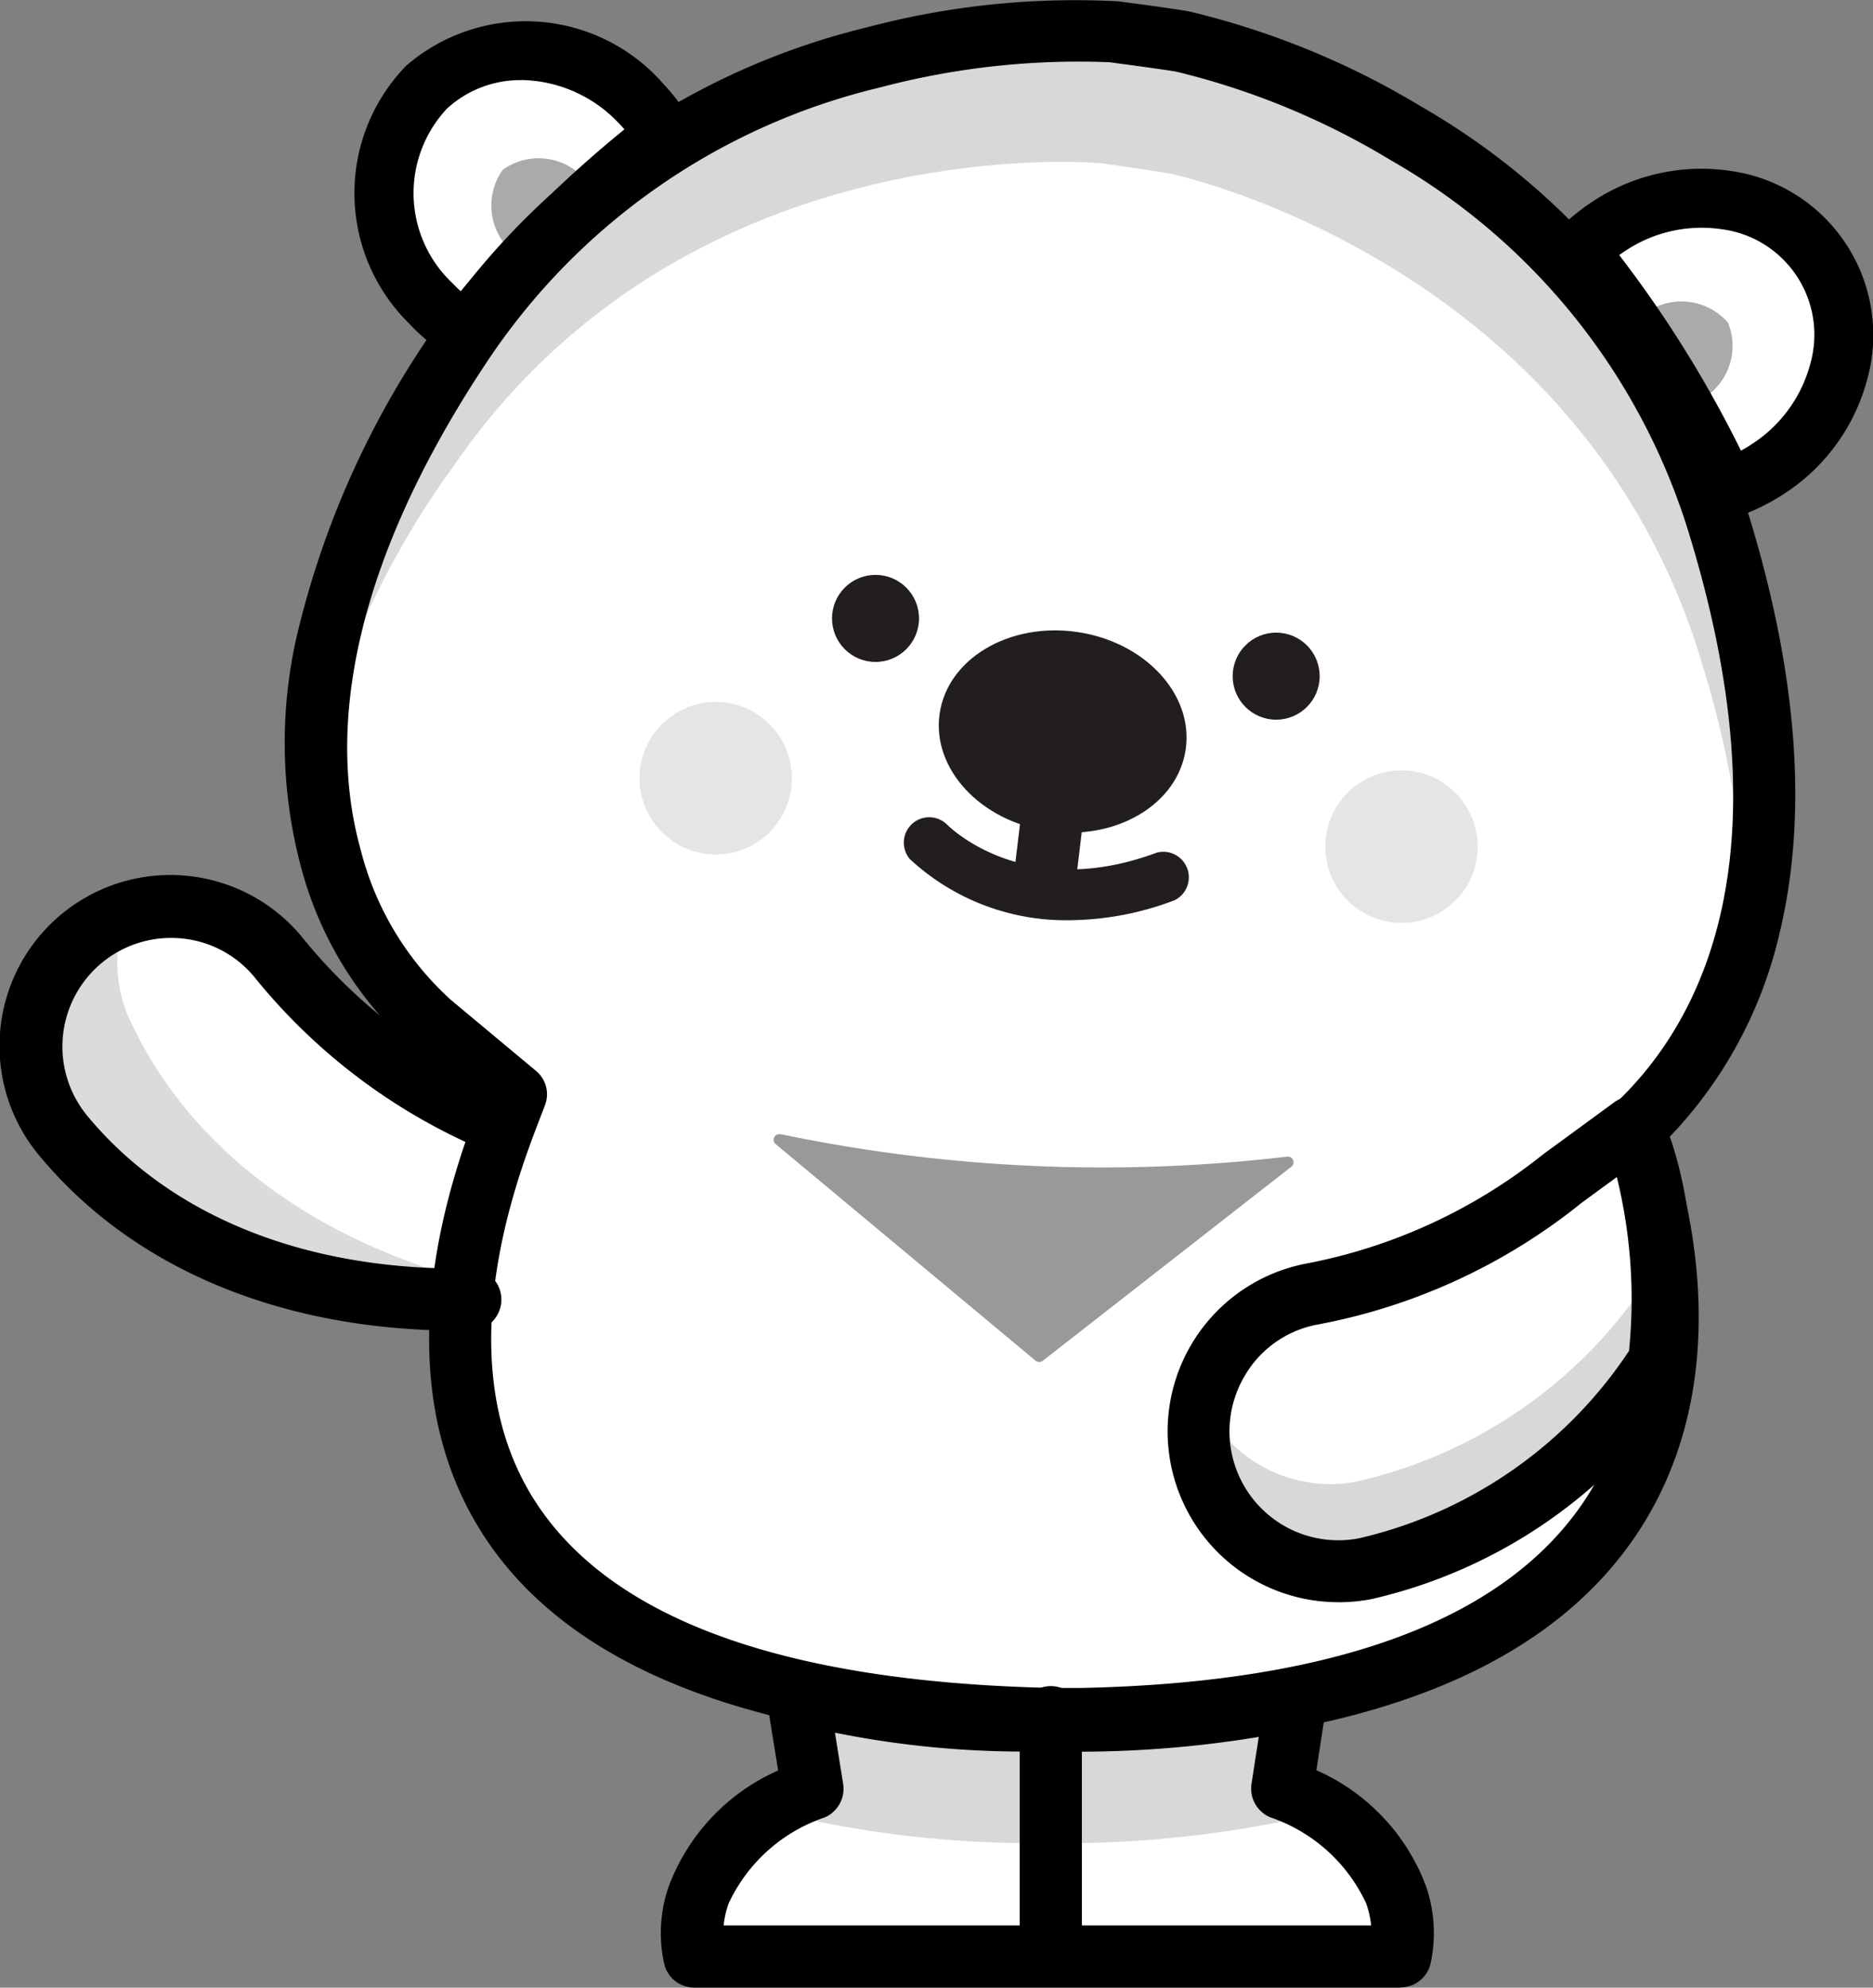 <svg xmlns="http://www.w3.org/2000/svg" width="66" height="70" viewBox="0 0 66 70">
  <rect x="0" y="0" width="66" height="70" fill="#808080" stroke="none"/>
  <g id="Layer_1" transform="translate(0.001 -0.001)">
    <path id="パス_318" data-name="パス 318" d="M17.107,65.62c-6.571.075-11.4-2.353-14.225-5.764a4.931,4.931,0,0,1,.225-6.546h0a4.922,4.922,0,0,1,7.322.225A19.852,19.852,0,0,0,18.2,59.38l-1.1,6.246Z" transform="translate(-0.654 -19.856)" fill="#fff"/>
    <path id="パス_319" data-name="パス 319" d="M5.368,55.94a4.931,4.931,0,0,1-.138-3.78,4.875,4.875,0,0,0-1.765,1.183h0a4.924,4.924,0,0,0-.225,6.546c2.823,3.411,7.654,5.839,14.225,5.764l.088-.494C11.233,63.525,7.215,59.945,5.375,55.94Z" transform="translate(-0.788 -19.997)" fill="#dbdbdb"/>
    <path id="パス_320" data-name="パス 320" d="M31.525,5.628a5.874,5.874,0,0,0-.7-.895,5.378,5.378,0,0,0-7.573-.588,5.389,5.389,0,0,0,.131,7.6,6.07,6.07,0,0,0,1.239,1.014,41.864,41.864,0,0,1,6.69-6.621l.213-.5Z" transform="translate(-8.22 -1.065)" fill="#fff"/>
    <path id="パス_321" data-name="パス 321" d="M31.181,9.73A2.172,2.172,0,0,0,28.208,9.3a2.172,2.172,0,0,0,.432,2.973Z" transform="translate(-10.492 -3.321)" fill="#aaa"/>
    <path id="パス_322" data-name="パス 322" d="M24,13.172a1.052,1.052,0,0,1-.551-.156,6.939,6.939,0,0,1-1.452-1.189,6.432,6.432,0,0,1-.088-9.075,6.44,6.44,0,0,1,9.05.638,7.258,7.258,0,0,1,.82,1.045,1.029,1.029,0,0,1,.081.97l-.213.5a1.036,1.036,0,0,1-.369.451,40.7,40.7,0,0,0-6.465,6.421,1.037,1.037,0,0,1-.814.388Zm1.965-9.907a3.811,3.811,0,0,0-2.629,1.008,4.352,4.352,0,0,0,.175,6.121c.1.106.207.207.313.307A41.506,41.506,0,0,1,29.592,5c-.05-.063-.106-.119-.163-.181a4.818,4.818,0,0,0-3.473-1.558Z" transform="translate(-7.591 -0.442)"/>
    <path id="パス_323" data-name="パス 323" d="M89.7,12.861a6.212,6.212,0,0,1,.889-.707,5.385,5.385,0,0,1,7.5,1.189,5.39,5.39,0,0,1-1.9,7.36,6.28,6.28,0,0,1-1.446.7,42.026,42.026,0,0,0-4.963-8l-.094-.538Z" transform="translate(-33.901 -4.175)" fill="#fff"/>
    <path id="パス_324" data-name="パス 324" d="M93.06,17.451a2.172,2.172,0,0,1,2.992.275,2.169,2.169,0,0,1-1.108,2.791l-1.878-3.06Z" transform="translate(-35.162 -6.361)" fill="#aaa"/>
    <path id="パス_325" data-name="パス 325" d="M94.127,21.82a1.055,1.055,0,0,1-.945-.595,41.122,41.122,0,0,0-4.8-7.748,1.121,1.121,0,0,1-.257-.526l-.094-.538a1.044,1.044,0,0,1,.307-.926,7.342,7.342,0,0,1,1.039-.826,6.945,6.945,0,0,1,4.882-1.089,5.836,5.836,0,0,1,4.813,7.335A6.911,6.911,0,0,1,96.13,20.95a7.527,7.527,0,0,1-1.69.82.981.981,0,0,1-.325.05Zm-3.793-9.281a41.15,41.15,0,0,1,4.287,6.884q.188-.1.376-.225a4.844,4.844,0,0,0,2.065-2.823,3.747,3.747,0,0,0-3.117-4.75,4.853,4.853,0,0,0-3.411.77c-.069.044-.131.088-.2.138Z" transform="translate(-33.275 -3.551)"/>
    <path id="パス_326" data-name="パス 326" d="M64.722,40.434c1.051,2.752,6.671,20.2-19.4,20.733H44.013c-28.15-.722-19.589-19.283-18.619-21.974l-2.948-2.456S12.533,29.1,23.523,12.709C31.7.522,46.416,1.787,46.416,1.787s2.316.3,2.516.358c0,0,14.482,2.906,18.806,16.877,3.793,12.249.138,18.45-2.866,21.276l-.15.13Z" transform="translate(-7.206 -0.654)" fill="#fff"/>
    <path id="パス_327" data-name="パス 327" d="M22.888,17.391C31.161,5.1,45.875,6.508,45.875,6.508s2.309.325,2.51.388c0,0,14.457,3.073,18.663,17.279a33.985,33.985,0,0,1,1.533,9.137c.657-3.386.532-7.817-1.17-13.574C63.2,5.532,48.747,2.459,48.747,2.459c-.2-.063-2.51-.388-2.51-.388S31.524.663,23.251,12.948c-4.3,6.39-5.47,11.478-5.282,15.314a30.8,30.8,0,0,1,4.919-10.883Z" transform="translate(-7.058 -0.756)" fill="#d8d8d8"/>
    <path id="パス_328" data-name="パス 328" d="M51.7,105.882H39.379s-1.039-3.667,4.162-5.914l-.551-3.4a33.792,33.792,0,0,0,8.705.989h.225a39.353,39.353,0,0,0,8.649-.77l-.488,3.179c5.2,2.247,4.162,5.914,4.162,5.914H51.7Z" transform="translate(-14.906 -36.977)" fill="#fff"/>
    <path id="パス_329" data-name="パス 329" d="M43.9,100.752a38.045,38.045,0,0,0,9.144,1.108h1.308a39.259,39.259,0,0,0,9.194-1.152l-1.3-1.208.657-2.791S50.8,98.518,45,96.49l.275,2.9-1.364,1.358Z" transform="translate(-16.627 -36.947)" fill="#d8d8d8"/>
    <path id="パス_330" data-name="パス 330" d="M63.586,106.322H38.716a1.093,1.093,0,0,1-1.051-.795,4.976,4.976,0,0,1,.144-2.754,7.237,7.237,0,0,1,3.861-4.1l-.419-2.585a1.1,1.1,0,0,1,.344-.989,1.075,1.075,0,0,1,1.014-.244,32.853,32.853,0,0,0,8.386.951h.313a38.272,38.272,0,0,0,8.374-.745,1.107,1.107,0,0,1,.983.269A1.087,1.087,0,0,1,61,96.3l-.363,2.366a7.231,7.231,0,0,1,3.868,4.1,5.044,5.044,0,0,1,.144,2.754,1.093,1.093,0,0,1-1.051.795Zm-23.838-2.19H62.566a3.272,3.272,0,0,0-.181-.789A5.772,5.772,0,0,0,59,100.32a1.1,1.1,0,0,1-.651-1.17l.257-1.658A39,39,0,0,1,51.251,98h-.188a33.651,33.651,0,0,1-7.391-.657l.288,1.8a1.1,1.1,0,0,1-.645,1.183,5.773,5.773,0,0,0-3.386,3.023,3.272,3.272,0,0,0-.181.789Z" transform="translate(-14.251 -36.321)"/>
    <path id="パス_331" data-name="パス 331" d="M58.825,106.7a1.092,1.092,0,0,1-1.1-1.1V97.5a1.1,1.1,0,1,1,2.19,0v8.1A1.092,1.092,0,0,1,58.825,106.7Z" transform="translate(-21.793 -36.913)"/>
    <path id="パス_332" data-name="パス 332" d="M44.663,61.608H43.323c-9.869-.253-16.466-2.716-19.6-7.328-3.849-5.661-1.3-12.767-.288-15.4l-2.347-1.957A12.922,12.922,0,0,1,17.144,30.5a16.9,16.9,0,0,1-.163-8,31.56,31.56,0,0,1,4.963-11.057A25.64,25.64,0,0,1,37.1.963a28.612,28.612,0,0,1,8.756-.92h.05c1.946.253,2.447.34,2.61.377a28.612,28.612,0,0,1,8.111,3.334A25.328,25.328,0,0,1,68.138,18.046c1.74,5.624,2.122,10.582,1.133,14.743a15.357,15.357,0,0,1-3.93,7.291c.876,2.618,2.359,8.884-1.208,14.082C60.878,58.9,54.338,61.4,44.694,61.6h-.025Zm-1.289-2.161H44.65c8.887-.185,14.826-2.365,17.655-6.489,3.43-5,1.208-11.533.726-12.792a1.062,1.062,0,0,1,.313-1.2l.131-.111c3.11-2.945,6.064-8.835,2.553-20.176A22.8,22.8,0,0,0,55.552,5.643a26.684,26.684,0,0,0-7.5-3.105.185.185,0,0,1-.056-.012c-.213-.043-1.352-.2-2.353-.333a27.3,27.3,0,0,0-8.067.883,23.037,23.037,0,0,0-13.8,9.563C19.46,19.077,17.9,25.053,19.254,29.924a10.662,10.662,0,0,0,3.2,5.309.136.136,0,0,1,.031.025l2.948,2.457a1.068,1.068,0,0,1,.325,1.185c-.05.136-.113.3-.194.506-.832,2.167-3.373,8.754-.031,13.663,2.716,3.994,8.712,6.137,17.824,6.371Z" transform="translate(-6.547 0)"/>
    <ellipse id="楕円形_42" data-name="楕円形 42" cx="3.542" cy="4.381" rx="3.542" ry="4.381" transform="translate(32.601 28.64) rotate(-81.75)" fill="#221e1f"/>
    <circle id="楕円形_43" data-name="楕円形 43" cx="1.533" cy="1.533" r="1.533" transform="translate(43.435 22.281)" fill="#221e1f"/>
    <circle id="楕円形_44" data-name="楕円形 44" cx="1.533" cy="1.533" r="1.533" transform="translate(29.317 20.247)" fill="#221e1f"/>
    <path id="パス_333" data-name="パス 333" d="M57.014,50.182A8.084,8.084,0,0,1,51.4,48.036.894.894,0,0,1,52.689,46.8c.119.119,2.766,2.735,7.41,1a.9.9,0,0,1,.626,1.677A10.588,10.588,0,0,1,57.014,50.182Z" transform="translate(-19.333 -17.773)" fill="#221e1f"/>
    <path id="パス_334" data-name="パス 334" d="M44.151,64.7a55.545,55.545,0,0,0,17.811.789.2.2,0,0,1,.15.363l-8.743,6.822a.207.207,0,0,1-.257,0l-9.137-7.61a.2.2,0,0,1,.175-.357Z" transform="translate(-16.622 -24.752)" fill="#999"/>
    <path id="パス_335" data-name="パス 335" d="M16.165,66.07c-6.246,0-11.484-2.184-14.782-6.165a6.02,6.02,0,0,1,9.237-7.723A18.818,18.818,0,0,0,17.9,57.7a1.094,1.094,0,1,1-.707,2.072A20.815,20.815,0,0,1,8.949,53.6a3.788,3.788,0,0,0-2.8-1.358,3.827,3.827,0,0,0-3.067,6.271c2.873,3.467,7.51,5.37,13.093,5.37h.275a1.1,1.1,0,1,1,.025,2.19h-.3Z" transform="translate(0 -19.207)"/>
    <path id="パス_336" data-name="パス 336" d="M84.237,72.745a16.681,16.681,0,0,1-10.314,7.228,4.923,4.923,0,0,1-5.645-3.323h0a4.92,4.92,0,0,1,3.686-6.327A19.772,19.772,0,0,0,80.8,66.28l2.51-1.84s1.421,2.685.983,8l-.063.307Z" transform="translate(-25.8 -24.728)" fill="#fff"/>
    <path id="パス_337" data-name="パス 337" d="M84.111,67.58a23.121,23.121,0,0,1-.063,2.966l-.063.307a16.681,16.681,0,0,1-10.314,7.228,4.924,4.924,0,0,1-5.439-2.791,4.965,4.965,0,0,0,.156,2.391h0A4.929,4.929,0,0,0,74.035,81a16.656,16.656,0,0,0,10.314-7.228l.063-.307A19.911,19.911,0,0,0,84.1,67.58Z" transform="translate(-25.843 -25.909)" fill="#d8d8d8"/>
    <path id="パス_338" data-name="パス 338" d="M72.309,80.509a6.017,6.017,0,0,1-1.22-11.91,19.048,19.048,0,0,0,8.324-3.78l.094-.075,2.516-1.84a1.084,1.084,0,0,1,.895-.181,1.067,1.067,0,0,1,.72.557c.063.119,1.565,3.029,1.1,8.6a.751.751,0,0,1-.019.125l-.063.307a1.073,1.073,0,0,1-.175.407,17.914,17.914,0,0,1-11,7.679,6.227,6.227,0,0,1-1.17.113Zm8.524-14.031a20.972,20.972,0,0,1-9.312,4.262,3.765,3.765,0,0,0-2.528,1.815,3.835,3.835,0,0,0,4.055,5.7,15.647,15.647,0,0,0,9.5-6.6v-.019a18.058,18.058,0,0,0-.432-6.1l-1.283.939Z" transform="translate(-25.144 -24.082)"/>
    <path id="パス_339" data-name="パス 339" d="M58.445,49.257a.924.924,0,0,1-.131-.006,1.1,1.1,0,0,1-.958-1.22l.294-2.447a1.1,1.1,0,0,1,2.178.263l-.294,2.447a1.094,1.094,0,0,1-1.083.964Z" transform="translate(-21.65 -17.05)" fill="#221e1f"/>
    <circle id="楕円形_45" data-name="楕円形 45" cx="2.685" cy="2.685" r="2.685" transform="translate(46.699 27.133)" fill="#e5e5e5"/>
    <circle id="楕円形_46" data-name="楕円形 46" cx="2.685" cy="2.685" r="2.685" transform="translate(22.534 24.723)" fill="#e5e5e5"/>
  </g>
</svg>
